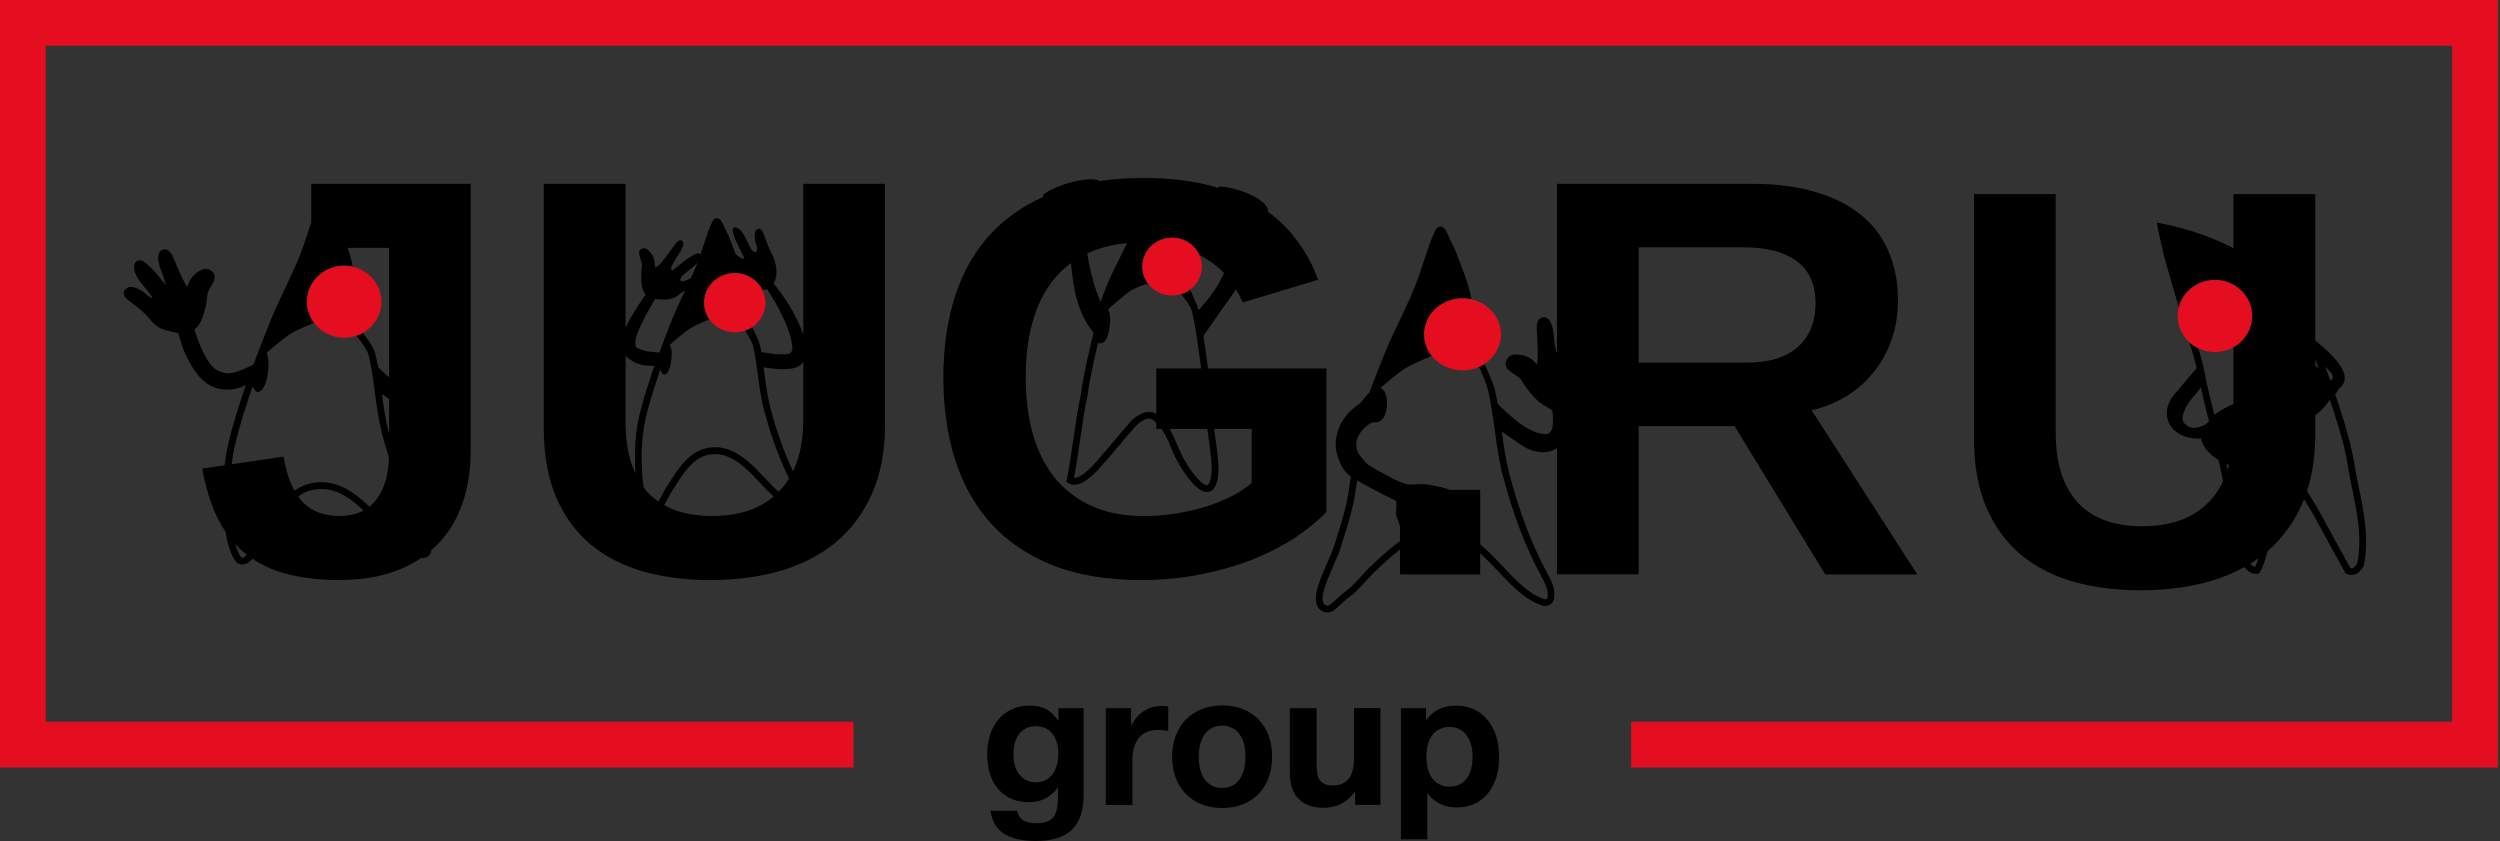 <?xml version="1.0" encoding="UTF-8"?> <svg xmlns="http://www.w3.org/2000/svg" width="978" height="329" viewBox="0 0 978 329" fill="none"><rect x="0" y="0" width="978" height="329" fill="#333333" stroke="none"/> <path d="M772.219 75.918V171.475C772.219 181.885 773.81 190.849 776.992 198.368C780.238 205.887 784.723 212.067 790.437 216.92C796.219 221.694 803.088 225.234 811.044 227.555C819 229.796 827.755 230.923 837.287 230.923C847.26 230.923 856.411 229.73 864.725 227.343C869.537 225.924 873.968 224.081 878.027 221.84C879.378 223.656 880.984 224.624 883.041 224.452L883.648 224.399L884.005 223.895C885.121 222.317 885.998 219.466 887.085 215.58C892.823 210.621 897.347 204.455 900.622 197.082C900.872 196.498 901.112 195.888 901.352 195.292C901.523 195.57 901.685 195.822 901.871 196.127C904.162 199.681 906.032 203.155 908.882 208.446C911.017 212.411 913.685 217.344 917.411 223.948L917.621 224.319L918.008 224.505C918.738 224.836 919.399 224.982 919.996 224.982C922.278 224.982 923.668 222.94 924.412 221.84L924.677 221.455L924.73 221.19C926.88 210.687 924.784 200.503 922.767 190.65C922.077 187.309 921.377 183.847 920.858 180.492C919.438 171.621 914.694 157.644 913.46 154.077C914.082 154.117 914.414 152.499 915.247 151.823C921.524 146.664 911.643 138.151 905.753 133.138C906.008 133.801 906.243 134.425 905.729 133.112C905.225 131.759 905.474 132.396 905.729 133.059V75.918H873.728V97.069C865.204 92.706 855.535 89.364 845.645 87.454L843.706 87.083L844.107 89.019C844.117 89.073 845.219 94.509 846.546 100.039C847.99 105.277 848.998 108.685 850.017 112.186C850.722 114.6 851.451 117.066 852.338 120.209C853.919 114.082 859.633 109.534 866.448 109.534C874.497 109.534 881.009 115.846 881.009 123.63C881.009 128.842 878.081 133.39 873.719 135.83V158.082C871.212 159.116 869.209 160.23 866.742 161.94C866.556 162.06 866.409 162.193 866.252 162.325C864.685 156.106 863.187 149.953 862.257 144.834C861.939 143.057 861.053 139.808 860.019 136.268C858.756 135.671 857.606 134.902 856.582 133.987C857.738 137.832 858.81 141.598 859.368 143.959L851.544 153.188C847.897 157.047 846.746 161.423 848.377 165.203C850.178 169.38 855.114 171.86 861.053 171.528C861.758 174.804 864.117 177.668 867.897 179.935C867.946 180.161 868 180.386 868.054 180.612C868.759 183.701 869.273 186.235 869.67 188.356C868.093 191.631 866.12 194.43 863.731 196.763C860.627 199.867 856.861 202.187 852.445 203.699C848.107 205.145 843.334 205.874 838.124 205.874C832.993 205.874 828.322 205.184 824.136 203.818C819.945 202.373 816.361 200.172 813.394 197.201C810.423 194.164 808.156 190.332 806.564 185.704C804.973 181.009 804.175 175.44 804.175 168.996V75.918H772.219ZM911.653 148.945C911.11 147.447 910.395 145.51 909.602 143.349C911.124 145.179 914.121 147.142 911.653 148.945ZM905.729 140.525C906.179 141.705 906.605 142.885 907.026 143.999C906.591 143.667 906.165 143.349 905.729 143.044V140.525ZM905.729 169.844V162.431C907.795 160.972 909.905 158.745 911.443 156.345C913.127 161.317 917 173.12 918.248 180.877C918.762 184.298 919.482 187.786 920.167 191.167C922.116 200.675 924.133 210.515 922.184 220.394C921.122 221.959 920.486 222.529 919.477 222.224C915.888 215.846 913.298 211.045 911.203 207.173C908.329 201.842 906.429 198.315 904.108 194.708C903.54 193.78 903.012 192.931 902.493 192.148C904.642 185.598 905.729 178.172 905.729 169.844ZM883.501 218.379C883.05 219.784 882.629 220.965 882.203 221.773C881.528 221.641 880.916 221.19 880.333 220.487C881.42 219.811 882.482 219.108 883.501 218.379ZM862.83 166.091C862.526 166.211 862.232 166.33 861.929 166.449C860.749 166.94 859.633 167.404 858.399 167.404C857.567 167.404 856.754 167.192 855.931 166.741C854.913 166.184 854.159 165.362 853.934 164.54C853.532 163.134 854.208 161.49 854.702 160.283C855.706 157.843 857.483 155.721 859.104 153.971C859.647 153.388 860.215 152.592 860.72 151.902C860.798 151.796 860.881 151.677 860.959 151.571C861.9 155.774 863.016 160.296 864.166 164.818C863.809 165.256 863.398 165.693 862.83 166.091ZM872.005 181.951C871.834 182.574 871.687 183.224 871.491 183.834C871.329 183.105 871.158 182.309 870.987 181.5C871.344 181.659 871.672 181.805 872.005 181.951Z" fill="black"></path> <path d="M905.751 133.119C905.737 133.094 905.737 133.068 905.723 133.056V133.106C905.737 133.106 905.737 133.106 905.751 133.119Z" fill="white"></path> <path d="M411.553 221.043C421.313 224.942 432.956 226.905 446.482 226.905C454.651 226.905 462.356 226.175 469.583 224.73C476.889 223.285 483.613 221.362 489.75 218.975C495.894 216.522 501.437 213.697 506.343 210.514C511.263 207.265 515.454 203.858 518.925 200.317V144.144H472.553C472.076 140.272 471.466 135.723 470.776 131.361L483.559 113.154C484.567 114.825 485.442 116.549 486.172 118.325L515.679 109.427C513.437 103.354 510.401 97.89 506.568 93.05C503.596 89.165 500.041 85.744 495.894 82.773C495.943 82.654 495.997 82.548 496.051 82.428L496.076 82.362L496.066 82.296C494.935 76.938 482.088 72.987 476.969 72.973H476.863L476.797 73.066C476.69 73.212 476.624 73.344 476.531 73.477C475.325 73.119 474.091 72.775 472.832 72.456C465.379 70.573 456.852 69.632 447.238 69.632C441.112 69.632 435.383 70.043 429.986 70.838V70.706L429.853 70.653C429.058 70.308 427.983 70.136 426.644 70.136C420.491 70.136 410.691 73.69 408.132 76.236L408.066 76.302V76.395C408.053 76.633 408.066 76.846 408.066 77.071C400.321 80.532 393.704 85.094 388.241 90.796C381.809 97.519 376.996 105.688 373.813 115.302C370.63 124.916 369.039 135.697 369.039 147.618C369.039 159.116 370.525 169.711 373.482 179.391C376.518 189.085 381.186 197.466 387.472 204.56C393.757 211.575 401.78 217.065 411.553 221.043ZM472.314 167.788C472.46 169.088 472.673 170.56 472.898 172.191C473.495 176.461 474.171 181.301 473.998 184.218C473.746 188.356 472.832 189.828 472.129 189.828C470.895 189.828 468.005 187.507 463.947 180.982C462.488 178.635 461.467 176.249 460.486 173.941C459.584 171.82 458.695 169.751 457.529 167.801H472.314V167.788ZM446.88 104.295C446.88 98.049 452.105 92.984 458.536 92.984C463.297 92.984 467.395 95.756 469.198 99.734C470.471 100.383 471.691 101.073 472.818 101.842C475.099 103.314 477.088 104.985 478.839 106.842C476.332 112.225 473.733 116.005 468.893 121.322C468.88 121.269 468.866 121.216 468.853 121.163C468.442 119.426 466.612 115.872 465.591 113.26C464.53 114.042 463.324 114.666 462.024 115.063L462.117 115.09C463.324 116.522 465.83 119.81 466.281 121.76C467.726 127.966 468.999 137.089 469.874 144.131H452.33V161.993C451.442 161.423 450.474 161.131 449.453 161.131C447.092 161.131 444.812 162.696 443.101 164.075L442.942 164.221C440.449 166.993 437.743 170.201 435.131 173.291C432.943 175.891 430.861 178.344 428.978 180.479C423.926 186.353 421.221 186.99 420.292 186.99C420.239 186.99 420.186 186.99 420.133 186.99C421.101 182.07 421.831 176.938 422.546 171.965C423.409 165.918 424.231 160.203 425.424 154.872C426.114 149.104 428.09 140.285 429.561 134.093C429.866 134.252 430.172 134.331 430.503 134.331C433.606 134.331 434.295 127.435 434.295 125.022C434.295 123.908 434.19 122.98 433.99 122.277C433.845 121.786 433.659 121.442 433.46 121.176C434.68 119.784 436.338 118.445 438.261 116.893C439.189 116.151 440.157 115.368 441.151 114.533C442.729 113.193 446.111 111.894 448.034 111.244C448.259 111.204 448.485 111.151 448.71 111.125L449.439 111.337C447.835 109.414 446.88 106.961 446.88 104.295ZM426.631 98.593C430.821 96.763 435.582 95.61 440.9 95.092C440.024 96.936 439.122 98.752 438.181 100.622C435.568 105.847 432.877 111.257 430.583 118.18C427.931 112.252 426.299 105.237 425.318 99.19C425.756 98.991 426.18 98.779 426.631 98.593ZM403.955 125.924C405.758 119.413 408.543 113.843 412.309 109.215C414.245 106.828 416.46 104.733 418.939 102.93C419.324 106.59 419.802 110.276 420.385 113.472C421.764 120.222 424.257 125.91 427.626 129.929L427.652 129.955C427.665 130.035 427.678 130.127 427.705 130.22C427.718 130.286 427.731 130.327 427.745 130.393C426.26 136.413 423.66 147.459 422.838 154.408C421.645 159.712 420.809 165.481 419.934 171.581C419.165 176.898 418.383 182.402 417.322 187.587L417.136 188.475L417.905 188.965C420.942 190.889 425.451 188.647 430.967 182.216C432.863 180.081 434.945 177.615 437.146 175.002C439.719 171.952 442.385 168.796 444.838 166.077C446.204 164.99 447.954 163.783 449.466 163.783C450.129 163.783 450.739 164.022 451.336 164.526C451.694 164.831 452.025 165.136 452.344 165.441V167.788H454.359C455.91 169.95 456.932 172.337 458.059 174.976C459.08 177.376 460.141 179.855 461.706 182.375C465.87 189.072 469.384 192.467 472.129 192.467C476.147 192.467 476.518 186.38 476.637 184.377C476.823 181.195 476.134 176.222 475.524 171.833C475.325 170.401 475.125 169.008 474.98 167.801H489.647V188.952C487.763 190.61 485.35 192.241 482.379 193.833C479.488 195.344 476.2 196.723 472.513 197.957C468.893 199.11 464.954 200.052 460.698 200.781C456.428 201.511 451.985 201.869 447.358 201.869C439.48 201.869 432.638 200.529 426.856 197.85C421.075 195.172 416.261 191.445 412.429 186.685C408.662 181.911 405.851 176.196 403.968 169.552C402.165 162.895 401.263 155.601 401.263 147.645C401.25 139.596 402.151 132.356 403.955 125.924Z" fill="black"></path> <path d="M866.456 137.711C869.11 137.711 871.587 137.008 873.737 135.815C878.084 133.375 881.032 128.84 881.032 123.615C881.032 115.831 874.505 109.519 866.471 109.519C859.656 109.519 853.937 114.067 852.361 120.194C852.082 121.295 851.91 122.435 851.91 123.615C851.91 127.713 853.727 131.399 856.615 133.972C857.639 134.887 858.789 135.642 860.052 136.252C861.962 137.181 864.136 137.711 866.456 137.711Z" fill="#E40E20"></path> <path d="M458.53 115.593C459.75 115.593 460.916 115.407 462.017 115.076C463.33 114.678 464.523 114.055 465.584 113.273C468.369 111.204 470.186 107.955 470.186 104.295C470.186 102.677 469.828 101.126 469.191 99.733C467.388 95.755 463.29 92.983 458.53 92.983C452.085 92.983 446.873 98.049 446.873 104.295C446.873 106.96 447.828 109.414 449.433 111.349C451.567 113.936 454.843 115.593 458.53 115.593Z" fill="#E40E20"></path> <path d="M154.62 223.432C158.359 222.053 161.728 220.316 164.751 218.273C165.52 218.419 166.396 218.287 167.138 217.849C167.907 217.398 168.424 216.722 168.597 215.939C168.65 215.714 168.663 215.489 168.703 215.263C169.419 214.64 170.122 214.004 170.785 213.341C175.201 208.925 178.516 203.62 180.757 197.401C182.998 191.116 184.125 184.1 184.125 176.356V71.914H121.759V87.005C121.335 88.238 120.911 89.524 120.486 90.837C119.399 94.152 118.259 97.587 117.039 100.597C115.315 104.814 113.326 109.018 111.403 113.089C109.639 116.828 107.809 120.687 106.191 124.546C104.773 127.941 102.863 132.847 101.152 137.356C101.099 137.409 101.059 137.449 101.033 137.462L101.086 137.515C100.396 139.345 99.734 141.096 99.137 142.674C97.359 143.523 94.177 144.968 92.241 145.511C91.207 145.803 90.027 146.135 88.992 146.029C87.069 145.83 85.305 145.193 84.046 144.225C82.189 142.82 80.956 140.538 79.776 138.337L79.524 137.913C78.211 135.486 76.567 130.527 76.049 128.935C77.535 127.662 78.543 126.191 79.179 124.334C80.346 120.939 80.89 118.393 81.168 114.945C81.234 114.216 81.871 113.169 82.441 112.227C83.396 110.635 84.391 108.991 83.807 107.373C83.463 106.418 82.627 105.703 81.327 105.252C79.391 104.576 75.4 107.228 74.087 110.039C73.928 110.371 73.676 111.086 73.41 111.829C73.371 111.962 73.318 112.108 73.251 112.267C72.045 110.649 70.758 107.678 69.99 105.875C69.685 105.159 69.406 104.509 69.167 104.018C69.008 103.674 68.822 103.21 68.624 102.706C67.642 100.213 66.422 97.11 63.995 97.6C63.253 97.746 62.643 98.197 62.272 98.86C61.516 100.239 61.781 102.6 63.067 105.849C63.916 107.996 64.552 110.225 64.858 111.537C59.023 104.084 56.238 101.565 54.262 101.87C53.506 101.989 52.922 102.52 52.658 103.302C51.61 106.352 54.448 109.8 56.954 112.837C58.054 114.176 59.314 115.701 59.5 116.444C59.527 116.55 59.54 116.63 59.553 116.709C59.195 116.603 58.558 116.311 57.71 115.555C53.97 112.24 50.734 111.352 49.024 113.182C48.427 113.832 48.348 114.481 48.388 114.919C48.507 116.232 49.7 117.12 51.663 118.579C53.772 120.143 56.662 122.305 59.487 125.859C61.768 128.577 64.791 129.24 68 129.943C68.557 130.063 69.141 130.195 69.711 130.328L69.751 130.474C69.817 130.699 71.368 136.096 72.641 138.735C74.061 141.679 75.784 145.034 78.304 147.686C79.988 149.463 81.898 150.802 83.834 151.558C85.279 152.129 86.937 152.407 89.019 152.407C89.204 152.407 89.403 152.407 89.589 152.407C90.968 152.38 92.427 152.102 93.925 151.585C94.588 151.36 95.371 151.014 96.166 150.617C94.495 155.47 89.775 169.567 88.449 177.815C88.223 179.194 88.037 180.6 87.878 182.005L79.086 183.292C80.532 191.168 82.667 197.905 85.491 203.461C86.34 205.079 87.268 206.591 88.249 208.036C88.912 212.359 90.053 216.497 92.042 219.387C92.573 220.156 93.315 220.647 94.19 220.793C94.376 220.82 94.575 220.846 94.761 220.846C95.715 220.846 96.591 220.461 97.108 220.077C97.744 219.6 98.301 219.109 98.792 218.605C102.677 221.217 107.093 223.193 112.066 224.506C118.06 226.097 124.903 226.893 132.567 226.893C140.908 226.907 148.255 225.753 154.62 223.432ZM152.233 169.739C152.193 169.58 152.14 169.434 152.1 169.275C150.814 164.329 150.084 159.184 149.421 154.171L152.233 156.12V169.739ZM100.542 152.606V153.004C100.516 152.779 100.503 152.566 100.542 152.606ZM95.556 217.968C95.41 218.075 94.986 218.26 94.654 218.207C94.535 218.181 94.403 218.141 94.244 217.915C93.288 216.523 92.559 214.733 91.989 212.77C93.381 214.295 94.88 215.675 96.471 216.934C96.524 216.974 96.577 217.014 96.63 217.054C96.312 217.358 95.954 217.663 95.556 217.968ZM113.949 189.484C112.649 186.527 111.642 182.907 110.912 178.637L90.65 181.607C90.782 180.48 90.928 179.353 91.1 178.239C92.639 168.612 98.832 151.121 98.885 150.948C99.083 152.235 100.144 152.991 100.542 153.375C100.556 153.389 100.556 153.375 100.556 153.375C102.107 153.362 103.3 151.943 104.123 149.131C104.693 147.156 105.038 144.65 105.038 142.422C105.038 140.446 104.773 139.014 104.256 138.099C106.51 136.096 110.899 132.291 113.723 130.553C116.376 128.922 121.309 126.906 122.86 126.283C121.123 123.963 120.089 121.125 120.089 118.035C120.089 110.251 126.613 103.939 134.649 103.939C135.776 103.939 136.864 104.071 137.911 104.31C137.884 104.032 137.659 101.844 136.347 98.038C136.267 97.799 136.134 97.428 135.975 96.964H152.233V147.713C150.071 145.79 148.162 143.907 147.87 143.628C147.578 141.958 147.26 140.274 146.862 138.603C146.265 136.003 143.799 132.596 142.234 130.606L142.142 130.089C141.279 130.593 140.378 131.004 139.41 131.323C140.908 133.126 143.746 136.892 144.276 139.186C145.39 143.96 146.04 148.853 146.664 153.587C147.379 158.971 148.122 164.528 149.528 169.924C150.35 173.067 151.238 176.117 152.167 179.101C151.901 186.077 150.27 191.526 147.233 195.425C146.425 196.499 145.51 197.427 144.502 198.223C140.378 194.219 135.922 190.744 130.578 189.272C126.308 188.092 121.468 188.543 117.649 190.492C116.8 190.93 115.991 191.434 115.222 191.964C114.784 191.195 114.347 190.373 113.949 189.484ZM125.008 200.65C122.622 199.788 120.486 198.449 118.617 196.632C117.927 195.916 117.277 195.094 116.654 194.219C117.357 193.714 118.086 193.25 118.855 192.866C122.064 191.235 126.281 190.85 129.888 191.845C134.477 193.118 138.481 196.155 142.221 199.722C139.595 201.127 136.479 201.843 132.832 201.843C129.994 201.843 127.395 201.446 125.008 200.65Z" fill="black"></path> <path d="M641.049 224.732V166.702H678.578L714.049 224.732H750.055L708.732 160.523C713.575 159.369 718.054 157.552 722.182 155.099C726.304 152.566 729.844 149.463 732.816 145.777C735.851 142.09 738.197 137.9 739.871 133.192C741.609 128.418 742.471 123.18 742.471 117.465C742.471 110.45 741.276 104.164 738.887 98.594C736.581 92.959 733.026 88.185 728.253 84.273C723.479 80.295 717.511 77.258 710.363 75.163C703.268 72.988 694.955 71.914 685.422 71.914H609.064V137.29C609.015 137.568 608.946 137.833 608.892 138.125C608.559 136.799 608.084 134.187 607.874 131.548C607.487 126.668 606.121 124.095 603.933 124.095C603.707 124.095 603.482 124.122 603.257 124.188C600.804 124.838 601.068 128.325 601.294 131.11C601.333 131.681 601.387 132.211 601.387 132.622C601.387 133.206 601.426 133.935 601.465 134.77C601.558 136.892 601.734 140.433 601.294 142.528C601.137 142.369 600.975 142.223 600.843 142.09C600.246 141.507 599.678 140.95 599.369 140.698C597.529 139.199 594.865 138.669 593.137 138.669C591.839 138.669 590.909 138.947 590.366 139.491C589.362 140.499 588.897 141.547 589.014 142.594C589.2 144.371 590.899 145.458 592.544 146.519C593.563 147.182 594.64 147.858 595.036 148.535C596.907 151.678 598.601 153.839 601.279 156.531C602.263 157.513 603.497 158.242 604.691 158.958C605.671 159.541 606.601 160.098 607.316 160.735C607.512 162.485 607.766 166.158 607.13 167.816C606.797 168.691 606.229 169.394 605.656 169.646C604.74 170.044 603.257 169.765 601.759 169.381C599.252 168.718 596.961 167.246 594.821 165.801C591.986 163.878 587.306 159.382 585.9 158.03C585.582 156.253 585.249 154.462 584.838 152.699C584.148 149.755 581.866 144.782 580.686 142.395C579.996 142.833 579.266 143.218 578.512 143.549C579.878 145.816 581.709 150.909 582.268 153.296C582.517 154.409 582.743 155.523 582.968 156.637L583.869 162.286L584.574 166.821C584.652 167.405 584.73 167.989 584.813 168.559C585.567 174.248 586.351 180.136 587.849 185.851C591.839 201.127 597.024 214.653 603.242 226.018C605.245 229.691 605.788 231.786 605.299 234.027C605.284 234.067 605.22 234.186 605.034 234.293C604.794 234.439 604.515 234.465 604.383 234.439C598.336 232.661 593.23 227.251 587.82 221.522C585.009 218.539 582.131 215.529 579.056 212.929V191.633H567.344C563.477 190.307 559.085 189.564 556.926 189.392C556.128 189.325 555.188 189.392 554.179 189.471C553.489 189.524 552.759 189.577 552.044 189.577C550.997 189.577 550.213 189.458 549.591 189.179L549.42 189.113C549.391 189.1 546.688 188.331 543.692 186.607C541.792 185.506 540.759 184.976 539.883 184.525C538.688 183.902 537.816 183.451 535.256 181.78C534.13 181.037 531.995 178.212 531.212 177.019C530.365 174.234 529.581 171.476 534.076 167.14C535.946 165.336 537.297 165.164 537.787 165.164L538.174 165.204C539.05 165.204 540.681 164.846 541.728 162.485C542.282 161.226 542.6 159.568 542.6 157.831C542.6 154.635 541.621 152.407 540.054 151.797C542.522 149.609 546.913 145.843 549.777 144.079C552.48 142.422 558.076 140.075 560.162 139.213C558.277 136.865 557.151 133.948 557.151 130.779C557.151 122.994 563.888 116.682 572.187 116.682C573.367 116.682 574.522 116.828 575.624 117.067C575.423 115.9 574.84 112.996 573.714 109.707C573.078 107.864 569.812 98.515 567.932 95.028C567.56 94.338 567.202 93.516 566.845 92.72C565.797 90.347 565.053 88.636 563.516 88.61C562.615 88.649 561.988 89.113 561.484 90.147C559.947 93.277 558.527 97.561 557.028 102.096C555.878 105.61 554.669 109.23 553.381 112.426C551.564 116.894 549.445 121.35 547.403 125.66C545.533 129.612 543.599 133.696 541.875 137.794C540.362 141.401 538.345 146.599 536.529 151.386C536.46 151.452 536.411 151.492 536.397 151.506L536.46 151.572C536.103 152.526 536.25 152.142 535.917 153.043C535.824 153.534 535.652 153.653 535.295 153.972C534.13 155.351 534.644 154.662 533.532 155.974C532.866 156.889 532.088 157.804 531.011 158.547C529.141 159.86 527.589 161.318 526.409 162.883C524.724 165.124 523.652 167.246 523.123 169.368C522.379 172.351 522.325 175.163 522.991 177.51C523.853 180.573 525.268 184.286 528.48 186.461C528.083 189.073 527.682 191.566 527.354 193.675C526.516 198.86 524.862 204.137 523.109 209.734C522.737 210.914 522.365 212.107 521.997 213.287C521.4 215.224 520.323 217.677 519.182 220.263C515.804 227.98 511.97 236.732 517.659 239.252C518.218 239.504 518.746 239.61 519.251 239.61C521.145 239.61 522.737 238.098 524.396 236.507C525.322 235.632 526.267 234.717 527.393 233.895C530.272 231.8 532.259 229.598 534.184 227.476C535.177 226.376 536.211 225.236 537.366 224.108C540.48 221.058 543.956 217.822 547.697 214.958V224.692H579.041V216.43C581.401 218.578 583.658 220.966 585.886 223.313C591.546 229.307 596.892 234.969 603.614 236.945C604.476 237.197 605.499 237.051 606.361 236.547C607.154 236.083 607.688 235.38 607.859 234.571C608.603 231.229 607.512 228.339 605.553 224.732C599.438 213.553 594.331 200.239 590.395 185.161C589 179.817 588.231 174.248 587.516 168.837L595.154 174.128C597.94 175.945 600.843 176.9 603.551 176.9C605.578 176.9 607.463 176.37 609.093 175.375V224.678H641.049V224.732ZM641.049 96.752H682.054C691.097 96.752 698.034 98.555 702.872 102.175C707.792 105.795 710.245 111.325 710.245 118.764C710.245 122.159 709.702 125.276 708.615 128.087C707.528 130.911 705.868 133.365 703.626 135.46C701.452 137.489 698.642 139.08 695.165 140.234C691.772 141.321 687.689 141.865 682.916 141.865H641.049V96.752ZM547.667 211.722C543.197 214.932 539.099 218.724 535.496 222.265C534.277 223.445 533.229 224.612 532.206 225.753C530.296 227.861 528.494 229.863 525.826 231.8C524.568 232.728 523.505 233.736 522.565 234.637C520.563 236.547 519.662 237.29 518.722 236.878C515.446 235.433 518.996 227.304 521.596 221.376C522.766 218.711 523.863 216.192 524.499 214.11C524.871 212.929 525.229 211.749 525.601 210.569C527.393 204.88 529.077 199.496 529.939 194.126C530.228 192.295 530.56 190.187 530.908 187.96C538.967 192.521 544.392 195.107 546.13 195.902C546.38 197.136 546.301 197.944 546.208 198.793C546.061 200.053 545.919 201.366 546.859 203.475C547.148 204.257 547.418 205.039 547.682 205.809V211.722H547.667Z" fill="black"></path> <path d="M314.253 131.018C311.826 123.207 305.753 114.494 302.611 110.967C304.958 106.644 303.101 101.737 302.173 99.815C300.767 97.083 299.931 94.776 299.308 93.091C298.46 90.757 297.982 89.471 296.935 89.471C296.789 89.471 296.643 89.498 296.47 89.551C295.065 90.015 294.84 92.376 295.86 95.691C296.232 96.884 296.245 97.958 295.9 98.422C295.635 98.794 295.145 98.701 294.561 98.223C293.924 97.706 293.248 96.314 292.532 94.842C291.233 92.176 289.76 89.153 287.626 88.954C287.162 88.901 286.923 89.127 286.803 89.312C286.008 90.625 288.315 95.386 290.675 99.881C290.874 100.266 291.033 100.571 291.126 100.743C291.06 101.088 290.874 101.247 290.57 101.247C290.37 101.247 290.185 101.181 290.092 101.141C289.76 100.995 288.832 100.292 287.745 99.35C286.75 96.593 285.186 92.376 284.138 90.452C283.846 89.922 283.581 89.312 283.316 88.715C282.507 86.872 281.857 85.413 280.491 85.387C279.948 85.307 279.205 85.599 278.648 86.74C277.455 89.153 276.38 92.428 275.24 95.889C274.829 97.149 274.404 98.422 273.967 99.682C273.848 99.324 273.582 99.112 273.145 99.112C271.235 99.112 266.116 103.316 263.928 105.119C263.597 105.398 263.332 105.61 263.172 105.729C262.947 105.729 262.788 105.663 262.682 105.543C262.523 105.345 262.523 105.026 262.576 104.788C262.695 104.204 264.008 101.658 265.48 99.483C266.289 98.29 267.602 96.088 267.243 94.815C267.138 94.457 266.925 94.205 266.581 94.059C266.448 94.007 266.316 93.98 266.183 93.98C265.122 93.98 263.995 95.637 263.08 96.977C262.828 97.348 262.576 97.706 262.377 97.958C262.112 98.303 261.78 98.754 261.422 99.258C260.003 101.22 257.869 104.151 256.357 104.642C256.277 104.323 256.184 103.528 256.118 102.971C256.038 102.361 255.972 101.791 255.906 101.499C255.428 99.311 253.094 97.096 252.06 97.096C252.033 97.096 252.007 97.096 251.981 97.096C251.132 97.189 250.575 97.468 250.27 97.932C249.74 98.767 250.15 99.987 250.575 101.274C250.906 102.255 251.238 103.249 251.132 104.032C250.76 106.723 250.734 108.779 251.052 111.59C251.211 112.983 251.662 114.096 252.577 115.237C252.219 115.741 247.604 122.199 244.727 128.074V71.914H212.729V167.472C212.729 177.881 214.32 186.846 217.503 194.365C220.751 201.883 225.233 208.063 230.949 212.916C236.73 217.69 243.6 221.231 251.556 223.551C259.513 225.792 268.252 226.92 277.799 226.92C287.772 226.92 296.921 225.726 305.236 223.339C313.617 220.886 320.857 217.16 326.931 212.173C333.004 207.108 337.738 200.756 341.146 193.078C344.554 185.4 346.238 176.343 346.238 165.853V71.914H314.24V131.018H314.253ZM266.382 108.58C266.753 107.864 267.973 106.909 269.272 105.901C270.559 104.907 271.925 103.82 272.866 102.706C272.734 103.064 272.588 103.435 272.455 103.78C271.779 105.45 271.036 107.108 270.294 108.752C269.909 108.925 269.525 109.111 269.126 109.336C268.318 109.774 267.562 110.025 266.979 110.025C266.713 110.025 266.369 109.972 266.209 109.72C266.064 109.482 266.13 109.084 266.382 108.58ZM249.089 131.216C250.721 126.31 254.805 119.414 256.29 116.987C256.476 117.001 256.675 117.014 256.847 117.027C257.948 117.107 258.996 117.186 259.95 117.186C262.125 117.186 263.623 116.749 264.963 115.741C266.024 114.879 267.058 114.176 268.04 113.579C267.986 113.686 267.933 113.805 267.88 113.911C266.448 116.935 264.976 120.051 263.664 123.18C262.51 125.925 260.984 129.864 259.606 133.511C259.592 133.524 259.565 133.55 259.552 133.564L259.579 133.59C258.996 135.128 258.425 136.626 257.935 137.94C257.006 137.833 256.224 137.767 255.574 137.714C253.28 137.528 252.113 137.436 249.355 136.149C249.01 135.99 248.784 135.712 248.652 135.287C248.36 134.346 248.586 132.887 249.089 131.216ZM248.4 181.342C248.427 182.549 248.48 183.875 248.572 185.241C248.042 184.1 247.552 182.92 247.127 181.674C245.536 176.979 244.74 171.41 244.74 164.978V139.16C247.525 141.944 250.986 143.031 253.625 143.031H253.824C254.102 143.031 254.474 143.072 254.858 143.125C255.243 143.164 255.627 143.204 255.972 143.218C255.269 145.22 250.535 158.838 249.328 166.411C248.559 171.145 248.267 176.038 248.4 181.342ZM292.996 199.682C288.66 201.127 283.886 201.856 278.688 201.856C273.556 201.856 268.888 201.167 264.698 199.801C262.947 199.204 261.343 198.436 259.804 197.573C260.375 196.685 260.865 195.77 261.356 194.829C261.913 193.754 262.496 192.627 263.265 191.46C263.65 190.877 264.035 190.293 264.419 189.697C267.191 185.44 270.055 181.024 274.285 178.876C276.831 177.589 280.186 177.271 283.037 178.067C288.554 179.592 293.036 184.339 297.372 188.927C299.136 190.797 300.86 192.614 302.637 194.232C299.865 196.566 296.67 198.409 292.996 199.682ZM304.586 192.388C302.809 190.797 301.072 188.967 299.295 187.084C294.72 182.231 289.973 177.218 283.74 175.494C280.226 174.513 276.235 174.897 273.079 176.502C268.212 178.982 265.148 183.689 262.191 188.251C261.807 188.834 261.435 189.418 261.051 190.002C260.202 191.288 259.566 192.521 258.996 193.609C258.505 194.55 258.067 195.385 257.55 196.168C256.277 195.266 255.044 194.311 253.943 193.197C253.174 192.415 252.458 191.566 251.782 190.678C251.185 186.885 251.079 183.079 251.039 181.302C250.906 176.157 251.198 171.423 251.941 166.835C253.068 159.82 257.497 146.877 258.386 144.331C258.492 145.06 258.691 145.724 258.969 146.002C259.301 146.334 259.645 146.506 259.99 146.506C261.78 146.506 262.775 141.759 262.775 138.483C262.775 137.33 262.642 135.513 261.899 135.009C263.398 133.656 267.589 129.957 270.148 128.379C272.283 127.066 276.261 125.435 277.508 124.931C276.208 123.074 275.452 120.833 275.452 118.433C275.452 112.028 280.823 106.843 287.44 106.843C292.201 106.843 296.311 109.548 298.248 113.433C298.897 113.314 299.534 113.195 300.104 113.169C301.006 114.428 308.684 126.164 309.904 135.022C310.368 139.213 307.914 138.563 305.621 138.563C304.348 138.563 302.265 138.55 300.502 138.099C299.852 137.926 298.645 137.9 297.889 137.728C297.611 136.096 297.505 136.255 297.134 134.625C296.789 133.126 295.37 130.142 294.203 128.02C293.367 128.564 292.466 129.002 291.498 129.333C292.678 131.07 294.216 133.723 294.561 135.221C295.463 139.08 295.98 143.031 296.497 146.877C297.08 151.24 297.677 155.749 298.818 160.125C301.457 170.216 304.772 179.287 308.684 187.19C307.477 189.113 306.111 190.85 304.586 192.388ZM314.253 163.891C314.253 170.468 313.391 176.144 311.654 180.918C311.217 182.098 310.753 183.238 310.222 184.326C306.734 176.979 303.751 168.651 301.35 159.448C300.25 155.231 299.653 150.802 299.096 146.519C298.977 145.578 298.844 144.623 298.712 143.668C300.277 143.96 303.313 144.45 306.284 144.45C310.222 144.45 312.795 143.615 313.922 141.971C314.041 141.785 314.147 141.599 314.253 141.414V163.891Z" fill="black"></path> <path d="M287.445 130.009C288.863 130.009 290.216 129.757 291.476 129.32C292.444 128.988 293.346 128.55 294.181 128.007C297.35 125.925 299.432 122.398 299.432 118.419C299.432 116.629 298.995 114.932 298.252 113.42C296.316 109.521 292.219 106.829 287.445 106.829C280.828 106.829 275.457 112.015 275.457 118.419C275.457 120.833 276.212 123.06 277.512 124.917C279.674 127.994 283.307 130.009 287.445 130.009Z" fill="#E40E20"></path> <path d="M134.642 132.13C136.313 132.13 137.918 131.838 139.416 131.334C140.371 131.016 141.286 130.592 142.148 130.101C146.378 127.635 149.216 123.166 149.216 118.034C149.216 111.337 144.376 105.741 137.905 104.309C136.857 104.07 135.769 103.938 134.642 103.938C126.593 103.938 120.082 110.249 120.082 118.034C120.082 121.124 121.117 123.961 122.854 126.282C125.493 129.809 129.789 132.13 134.642 132.13Z" fill="#E40E20"></path> <path d="M557.105 130.801C557.105 133.97 558.232 136.888 560.117 139.235C562.858 142.669 567.226 144.897 572.141 144.897C574.413 144.897 576.557 144.406 578.482 143.571C579.236 143.24 579.965 142.855 580.655 142.418C584.597 139.871 587.182 135.628 587.182 130.814C587.182 124.144 582.222 118.561 575.578 117.103C574.477 116.864 573.321 116.718 572.141 116.718C563.842 116.718 557.105 123.017 557.105 130.801Z" fill="#E40E20"></path> <path d="M0 0V300.251H333.894V282.349H17.889V17.889H959.286V282.349H638.111V300.251H977.176V0H0Z" fill="#E40E20"></path> <path d="M414.067 282.11C411.282 277.853 408.047 276.023 402.769 276.023C392.783 276.023 386.18 283.661 386.18 295.172C386.18 306.55 392.492 313.816 402.331 313.816C407.317 313.816 411.057 311.907 413.934 307.942L413.855 312.199C413.788 318.299 412.463 322.038 405.487 322.038C400.939 322.038 398.658 320.566 397.849 317.185H387.506C388.527 325.115 394.335 329 405.262 329C417.595 329 423.907 323.563 423.907 310.952V277.044H414.067V282.11ZM405.262 306.045C399.838 306.045 396.457 301.789 396.457 295.105C396.457 288.21 399.692 284.099 405.195 284.099C410.699 284.099 414.001 288.13 414.001 294.893C413.988 301.776 410.619 306.045 405.262 306.045Z" fill="black"></path> <path d="M442.48 284.019V277.044H432.574V314.917H442.997V297.598C442.997 290.689 445.782 285.557 452.982 285.557C454.163 285.557 455.184 285.624 457.014 285.995V276.381C455.992 276.235 455.542 276.155 454.733 276.155C449.084 276.168 444.827 279.099 442.48 284.019Z" fill="black"></path> <path d="M478.281 275.956C466.386 275.956 458.535 283.952 458.535 295.993C458.535 308.1 466.319 316.096 478.135 316.096C489.952 316.096 497.654 308.167 497.654 295.993C497.654 283.952 489.952 275.956 478.281 275.956ZM478.135 308.246C472.34 308.246 468.958 303.764 468.958 295.993C468.958 288.435 472.406 283.886 477.989 283.886C483.784 283.886 487.232 288.368 487.232 295.927C487.232 303.684 483.863 308.246 478.135 308.246Z" fill="black"></path> <path d="M529.682 296.561C529.682 302.289 527.998 307.275 521.462 307.275C515.518 307.275 515.067 303.456 515.067 298.696V277.041H504.58V302.501C504.58 311.519 509.643 316.001 517.785 316.001C523.21 316.001 527.254 313.733 530.118 309.543V314.9H540.027V277.027H529.682V296.561Z" fill="black"></path> <path d="M569.602 276.023C564.76 276.023 560.652 277.853 557.852 281.752V277.057H548.016V328.35H558.356V310.223C561.142 314.108 565.255 315.872 570.028 315.872C579.933 315.872 586.469 308.088 586.469 296.206C586.484 284.02 579.801 276.023 569.602 276.023ZM567.11 307.73C561.382 307.73 558.013 303.407 558.013 296.06C558.013 288.714 561.396 284.391 567.042 284.391C572.628 284.391 576.075 288.793 576.075 296.206C576.06 303.393 572.677 307.73 567.11 307.73Z" fill="black"></path> </svg> 
